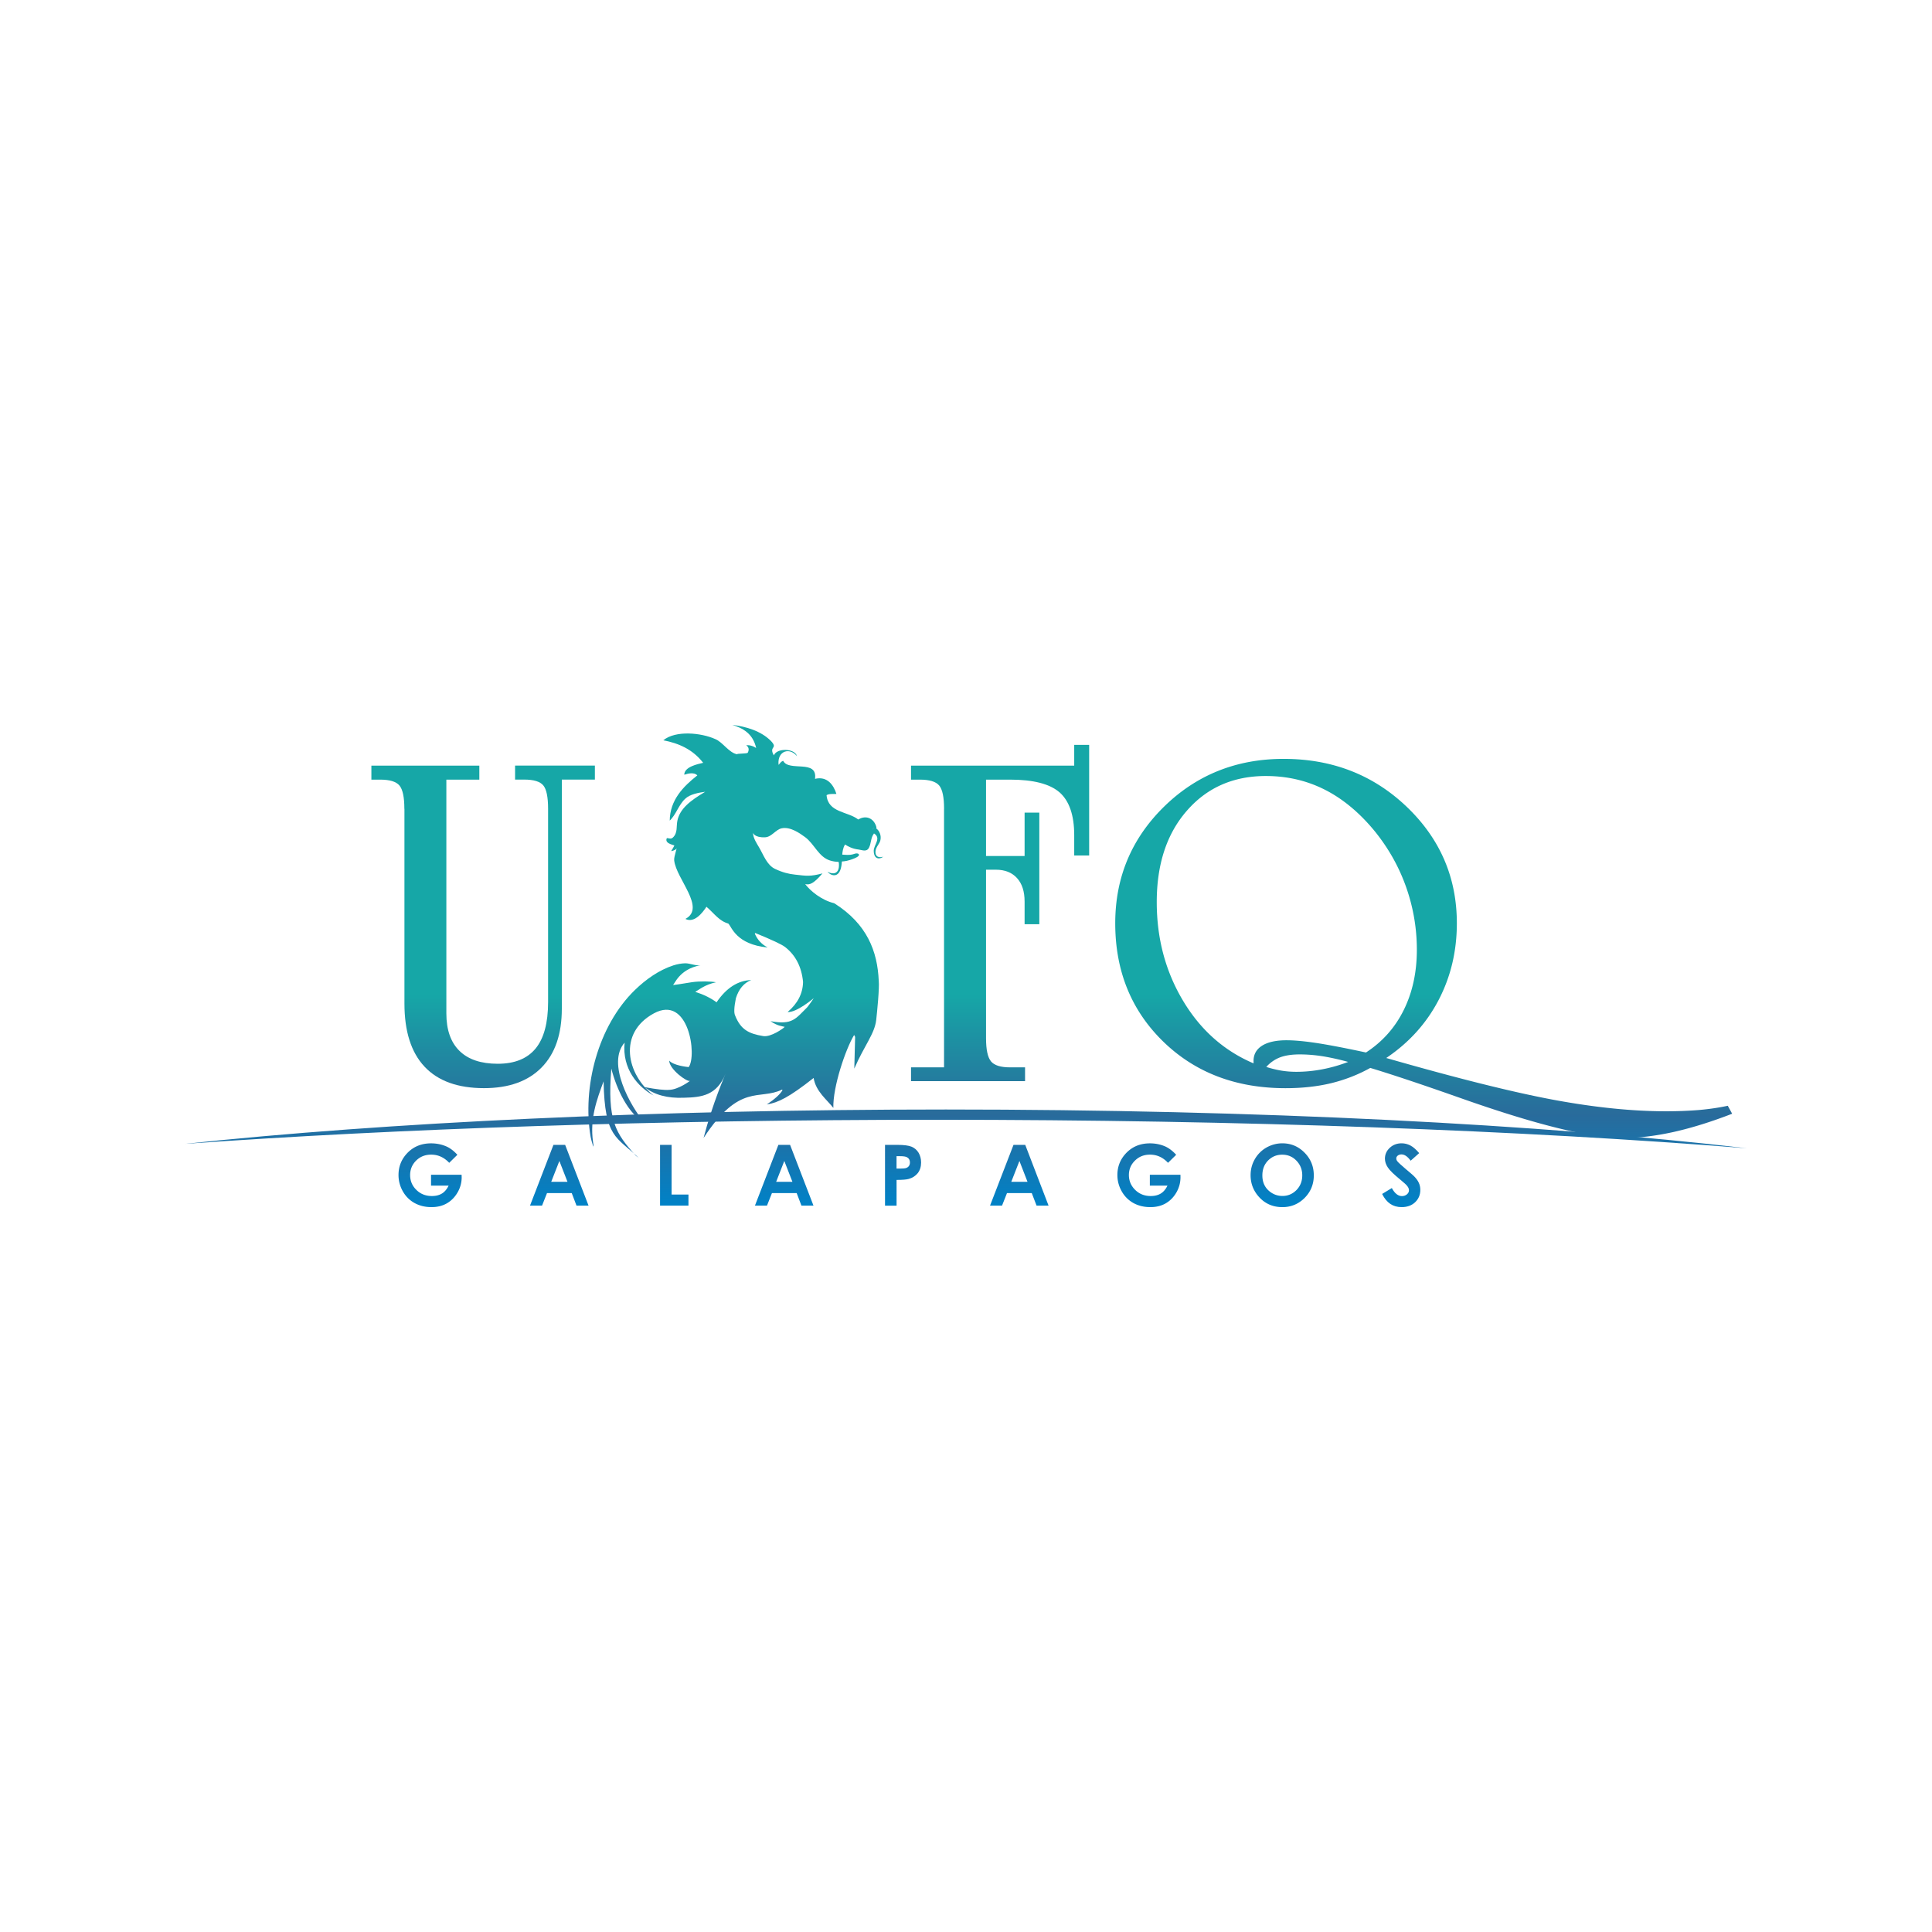 <svg xmlns="http://www.w3.org/2000/svg" viewBox="0 0 512 512" xml:space="preserve"><linearGradient id="a" gradientUnits="userSpaceOnUse" x1="256" y1="196.151" x2="256" y2="319.5"><stop offset=".546" stop-color="#16a7a7"/><stop offset=".804" stop-color="#296b9b"/><stop offset="1" stop-color="#0082c7"/></linearGradient><path d="M462.95 304.31c-54.21-6.35-129.29-10.28-212.27-10.28-77.67 0-148.43 3.44-201.64 9.1 56.26-4.03 124.96-6.38 199.13-6.38 81.2-.01 155.85 2.82 214.78 7.56z" fill="url(#a)"/><linearGradient id="b" gradientUnits="userSpaceOnUse" x1="128.025" y1="196.175" x2="128.025" y2="319.499"><stop offset=".546" stop-color="#16a7a7"/><stop offset=".804" stop-color="#296b9b"/><stop offset="1" stop-color="#0082c7"/></linearGradient><path d="M107.16 214.34c0-3.07-.43-5.13-1.31-6.18-.87-1.04-2.58-1.55-5.14-1.55h-2.29v-3.71h28.61v3.71h-8.74v61.96c0 4.34 1.16 7.66 3.48 9.93 2.32 2.28 5.7 3.41 10.13 3.41 4.47 0 7.81-1.34 10.03-4.03 2.21-2.68 3.32-6.79 3.32-12.32v-51.23c0-3.11-.43-5.18-1.28-6.2-.85-1.02-2.54-1.53-5.04-1.53h-2.43v-3.71h21.15v3.71h-8.76v60.68c0 6.77-1.78 11.97-5.37 15.62-3.57 3.64-8.66 5.47-15.26 5.47-6.95 0-12.19-1.9-15.75-5.69-3.56-3.79-5.33-9.37-5.33-16.74v-51.6z" fill="url(#b)"/><linearGradient id="c" gradientUnits="userSpaceOnUse" x1="265.046" y1="196.168" x2="265.046" y2="319.495"><stop offset=".546" stop-color="#16a7a7"/><stop offset=".804" stop-color="#296b9b"/><stop offset="1" stop-color="#0082c7"/></linearGradient><path d="M250.19 214.34c0-3.07-.43-5.13-1.3-6.18-.88-1.04-2.59-1.55-5.15-1.55h-2.31v-3.71h43.25v-5.5h3.96v29.32h-3.96v-5.37c0-5.31-1.31-9.1-3.89-11.37-2.61-2.26-6.98-3.37-13.1-3.37h-6.38v20.24h10.22v-11.5h3.9v29.58h-3.9v-6c0-2.69-.67-4.77-2.02-6.24-1.33-1.46-3.2-2.21-5.58-2.21h-2.62v44.66c0 3.02.44 5.06 1.31 6.13.87 1.06 2.56 1.59 5.07 1.59h3.96v3.65h-30.22v-3.65h8.75v-68.52z" fill="url(#c)"/><linearGradient id="d" gradientUnits="userSpaceOnUse" x1="377.288" y1="196.169" x2="377.288" y2="319.495"><stop offset=".546" stop-color="#16a7a7"/><stop offset=".804" stop-color="#296b9b"/><stop offset="1" stop-color="#0082c7"/></linearGradient><path d="M363.14 283.01c-3.19 1.78-6.63 3.12-10.3 4.03-3.68.89-7.73 1.34-12.16 1.34-13.15 0-23.96-4.13-32.42-12.36-8.46-8.25-12.71-18.69-12.71-31.34 0-12.14 4.31-22.44 12.93-30.9 8.62-8.44 19.18-12.67 31.7-12.67 12.9 0 23.76 4.24 32.63 12.71 8.85 8.47 13.27 18.76 13.27 30.85 0 7.41-1.62 14.21-4.85 20.38-3.23 6.18-7.85 11.28-13.86 15.33 18.87 5.41 33.72 9.11 44.56 11.12 10.83 2 20.71 3 29.61 3 3.15 0 6.06-.12 8.74-.34 2.69-.24 5.22-.61 7.6-1.12l1.16 2.11c-5.46 2.12-10.61 3.73-15.45 4.82-4.87 1.08-9.39 1.62-13.56 1.62-8.73 0-23.18-3.58-43.37-10.73-10.02-3.53-17.85-6.14-23.52-7.85zm-1.14-4.09c4.38-2.85 7.72-6.61 10.02-11.28 2.3-4.66 3.46-9.97 3.46-15.93 0-5.74-.96-11.29-2.85-16.64-1.89-5.35-4.65-10.25-8.26-14.73-4-4.89-8.4-8.57-13.17-11.01-4.79-2.45-10.04-3.68-15.74-3.68-8.59 0-15.57 3.06-20.9 9.17-5.35 6.1-8.01 14.19-8.01 24.24 0 9.68 2.33 18.38 6.96 26.13 4.63 7.76 10.87 13.28 18.69 16.61v-.63c0-1.74.75-3.09 2.26-4.05 1.52-.96 3.68-1.44 6.48-1.44 2.08 0 4.67.24 7.76.7 3.08.46 7.52 1.3 13.3 2.54zm-26.42 3.83c1.35.43 2.68.75 3.95.97 1.28.21 2.61.32 4.02.32 2.26 0 4.53-.22 6.8-.65a39.68 39.68 0 0 0 6.92-1.97c-2.3-.64-4.52-1.13-6.63-1.48-2.13-.34-4.2-.51-6.2-.51-2.09 0-3.83.26-5.24.79a9.37 9.37 0 0 0-3.62 2.53z" fill="url(#d)"/><g><linearGradient id="e" gradientUnits="userSpaceOnUse" x1="232.577" y1="196.158" x2="232.577" y2="319.529"><stop offset=".546" stop-color="#16a7a7"/><stop offset=".804" stop-color="#296b9b"/><stop offset="1" stop-color="#0082c7"/></linearGradient><path d="M231.41 220.75c2.38 1.25.11 3.13.14 4.75.06 2.58 1.92 2.09 2.5 1.53-1.1.36-2.21.04-2.03-1.52.13-1.12 1.1-1.91 1.29-2.83.28-1.22-.19-2.47-1.11-3.16 0 0 .15-.3-.41-.2-.56.09-.77 1.21-.66 1.29l.28.14z" fill="url(#e)"/><linearGradient id="f" gradientUnits="userSpaceOnUse" x1="225.188" y1="196.213" x2="225.188" y2="319.353"><stop offset=".546" stop-color="#16a7a7"/><stop offset=".804" stop-color="#296b9b"/><stop offset="1" stop-color="#0082c7"/></linearGradient><path d="M222.99 228.31c.47-.02.96-.09 1.42-.18.4-.07 4.01-1.08 3.09-1.84-.31-.24-.91-.09-1.2.03-1.17.4-2.43.19-3.57.13" fill="url(#f)"/><linearGradient id="g" gradientUnits="userSpaceOnUse" x1="194.408" y1="196.171" x2="194.408" y2="319.495"><stop offset=".546" stop-color="#16a7a7"/><stop offset=".804" stop-color="#296b9b"/><stop offset="1" stop-color="#0082c7"/></linearGradient><path d="M199.54 220.71s.4 1.32 3.24 1.18c1.73-.09 2.74-2.02 4.36-2.38 2.32-.49 4.83 1.33 6.21 2.33 2.44 1.78 3.59 5.26 6.59 6.19.73.23 1.52.37 2.3.37.1.37.1.66.09 1.07-.08 2.16-1.64 2.32-3.02 1.55.65.93 3.04 2.03 3.65-1.45.36-1.94-.06-3.95.96-5.77.73.4.71.45 1.46.77.69.3 1.42.48 2.14.56.96.12 2.1.72 2.74-.42.63-1.14.47-2.66 1.3-3.74.22-.29-.14-.83-.18-1.11-.1-.73.69-.1.9-.56-.55-2.31-2.64-3.45-4.83-2.12-2.77-2.18-8-1.77-8.4-6.45.66-.47 2.08-.25 2.61-.34-.77-2.41-2.46-4.76-5.67-3.99.74-5.31-6.97-1.78-8.43-4.77-.59.16-.87.67-1.23 1.09l.06.07-.07-.24c-.29-3.61 2.96-4.55 4.88-2.17-.55-2.12-5.4-2.19-6.11-.2-1.47-2.51 1.25-1.7-.8-3.84-2.63-2.65-6.65-3.82-10.22-4.24 2.74.85 5.46 2.26 6.32 6.12-1.57-1-2.64-.69-2.64-.69s1.15.58.41 1.95c-.17.29-3.03.17-2.8.41-2.19-.39-3.86-3.27-5.81-4.03-3.67-1.66-10.48-2.38-13.76.32 4.03.79 7.72 2.33 10.56 5.97-1.51.36-4.98 1.06-5.01 3.16 1.04-.35 2.66-.71 3.46.18-3.72 2.94-7.24 6.49-7.31 11.97 1.63-1.48 2.37-4.2 4.11-5.79 1.29-1.23 3.67-1.62 5.29-1.84-3.94 2.34-6.69 4.45-7.37 7.64-.33 1.54.13 3.23-1.18 4.47-.65.69-1.55-.14-1.68.3-.5 1.55 2.37 1.62 2.66 2.19.18.34-.76 2.56-.65 3.57.5 4.88 8.5 12.59 2.97 15.52 2.33 1.19 4.52-1.58 5.58-3.22 2.18 1.88 3.33 3.76 5.84 4.47v.05c.83.76 1.99 5.47 10.38 6.27-1.59-.83-2.72-2.05-3.41-3.68l.13-.15c4.39 1.8 7.02 3.03 7.87 3.69 2.8 2.17 4.4 5.25 4.79 9.27-.06 3.06-1.42 5.72-4.09 7.97 2.31.24 6.92-3.66 6.92-3.66s-.72 1.12-1.71 2.39c-3.09 3.05-3.92 4.78-9.75 3.7 1.99 1.34 3.02 1.29 3.77 1.51-.34.4-3.64 2.77-5.7 2.44-3.89-.64-5.96-1.74-7.44-5.44-.35-.69-.28-2.22.2-4.59.77-2.45 2.13-4.05 4.06-4.82-3.57.14-6.61 2.11-9.18 5.9-1.57-1.15-3.44-2.07-5.65-2.77.98-.52 2.46-1.89 5.51-2.54-1.44-.26-4.28-.33-6.38-.02-2.81.46-4.5.72-5.08.77.44-.05 1.59-4.22 7.31-5.25-1.13.2-2.8-.55-4.03-.53-1.06.03-2.09.23-3.11.55-3.83 1.24-7.32 3.73-10.18 6.5-9.84 9.52-14.02 25.77-11.76 38.98.14.81 1.15 4.4.62 1.25-.84-6.15.99-11.08 2.81-16 .3 15.06 3.4 14.61 9.33 20.32l-.78-.61c-5.47-6.02-7.59-9.39-6.5-23.08 1.42 5.54 4.48 11.96 8.85 14.44-3.85-4.56-10.13-15.85-5.33-21.32-.69 6.91 3.47 11.72 7.69 14.01-7.15-5.57-9.55-16.53.05-21.76 9.3-5.06 11.48 11.24 9.24 14.23-.49-.05-4.03-.42-5.15-1.71-.04 2.23 4.76 5.77 5.51 5.35 0 0-3.06 2.34-5.54 2.39-1.16.11-3.33-.13-6.5-.72 2.57 2.05 6.05 2.99 10.4 2.81 4.82-.11 8.7-.63 11.04-6.32.82.98 0 0 0 0s-3.44 7.81-5.81 16.98c9.64-14.74 14.74-9.86 20.81-12.82l.09.18c-.62 1.06-1.99 2.31-4.14 3.76 2.97-.45 6.03-1.98 12.4-7.02.59 3.6 3.56 5.78 5.23 7.94-.16-5.56 3.25-15.62 5.51-19.33l.26.51c-.02.12-.08 2.91-.22 8.4 2.69-6.21 5.39-9.2 5.81-12.9.23-2.06.88-8.5.67-10.38-.34-7.74-3.04-15.03-11.79-20.54-3.39-.82-6.33-3.25-7.7-5.07 1.17.24 2.15-.03 4.58-2.84-3.26.84-4.15.68-7.29.32-1.64-.17-3.27-.56-5.28-1.51-2.18-1.03-3.04-3.69-4.26-5.75-.62-1.04-1.35-2.17-1.55-3.39-.02-.12-.02-.32-.05-.42z" fill="url(#g)"/><linearGradient id="h" gradientUnits="userSpaceOnUse" x1="211.745" y1="196.151" x2="211.745" y2="319.667"><stop offset=".546" stop-color="#16a7a7"/><stop offset=".804" stop-color="#296b9b"/><stop offset="1" stop-color="#0082c7"/></linearGradient><path d="M215.47 209.96c-2.85.75-4.85-.94-7.45-1.04 1.08-4.89 5.93-.32 7.45 1.04z" fill="url(#h)"/><g><linearGradient id="i" gradientUnits="userSpaceOnUse" x1="212.553" y1="196.209" x2="212.553" y2="319.13"><stop offset=".546" stop-color="#16a7a7"/><stop offset=".804" stop-color="#296b9b"/><stop offset="1" stop-color="#0082c7"/></linearGradient><path d="M211.3 208.83c-.01.74.53 1.35 1.23 1.35.69.01 1.25-.58 1.27-1.33.01-.75-.55-1.35-1.24-1.36-.69 0-1.25.59-1.26 1.34z" fill="url(#i)"/></g><g><linearGradient id="j" gradientUnits="userSpaceOnUse" x1="226.213" y1="196.069" x2="226.213" y2="319.903"><stop offset=".546" stop-color="#16a7a7"/><stop offset=".804" stop-color="#296b9b"/><stop offset="1" stop-color="#0082c7"/></linearGradient><path d="M224.84 219.16c.12.81 2.01.15 2.39.4.9.6-.05 1.94-.89 1.65-.82-.29-1.37-1.19-1.5-2.05z" fill="url(#j)"/></g><g><linearGradient id="k" gradientUnits="userSpaceOnUse" x1="230.471" y1="196.231" x2="230.471" y2="319.251"><stop offset=".546" stop-color="#16a7a7"/><stop offset=".804" stop-color="#296b9b"/><stop offset="1" stop-color="#0082c7"/></linearGradient><path d="M230.99 218.23c.11.23-.51.86-.69.97-.35.23-.54.15-.57.71-.03.66.52.69 1.01.59.6-.93.55-1.65.25-2.27z" fill="url(#k)"/></g><g><linearGradient id="l" gradientUnits="userSpaceOnUse" x1="218.137" y1="196.146" x2="218.137" y2="319.582"><stop offset=".546" stop-color="#16a7a7"/><stop offset=".804" stop-color="#296b9b"/><stop offset="1" stop-color="#0082c7"/></linearGradient><path d="M221.16 226.06c-.62-.12-.58-.15-1.15-.5-.78-.49-1.27-.87-1.87-1.57-2.83-3.29-3.03-3.07-3.27-4.84-.06-.48 1.13-.07 1.54.12.91.42 1.74 1 2.58 1.55.92.59 1.48.92 2.42 1.51-.49.71-.48 1.86-.43 2.82.03.6.01.23.18.91" fill="url(#l)"/></g><g><linearGradient id="m" gradientUnits="userSpaceOnUse" x1="179.924" y1="196.162" x2="179.924" y2="319.529"><stop offset=".546" stop-color="#16a7a7"/><stop offset=".804" stop-color="#296b9b"/><stop offset="1" stop-color="#0082c7"/></linearGradient><path d="M177.86 225.55s3.23-4.77 3.59-10.5c1.47 3.14-.17 10.08-3.59 10.5z" fill="url(#m)"/></g><g><linearGradient id="n" gradientUnits="userSpaceOnUse" x1="185.106" y1="196.168" x2="185.106" y2="319.481"><stop offset=".546" stop-color="#16a7a7"/><stop offset=".804" stop-color="#296b9b"/><stop offset="1" stop-color="#0082c7"/></linearGradient><path d="M183.5 225.77c.11-2.35-.34-5.6-.03-8.67.23-2.27 3.6-3.22 4.35-5.71-3.64.08-7.33 7.22-4.32 14.38z" fill="url(#n)"/></g><g><linearGradient id="o" gradientUnits="userSpaceOnUse" x1="187.738" y1="196.161" x2="187.738" y2="319.555"><stop offset=".546" stop-color="#16a7a7"/><stop offset=".804" stop-color="#296b9b"/><stop offset="1" stop-color="#0082c7"/></linearGradient><path d="M186.3 226.5s-5-6.84 4.23-13.74c-3.78 4.01-5.23 8.97-4.23 13.74z" fill="url(#o)"/></g><g><linearGradient id="p" gradientUnits="userSpaceOnUse" x1="197.649" y1="196.171" x2="197.649" y2="319.488"><stop offset=".546" stop-color="#16a7a7"/><stop offset=".804" stop-color="#296b9b"/><stop offset="1" stop-color="#0082c7"/></linearGradient><path d="M201.65 235.42s-11.15-3.64-7.14-16.48c-.63 6.45 2.03 12.34 7.14 16.48z" fill="url(#p)"/></g><g><linearGradient id="q" gradientUnits="userSpaceOnUse" x1="190.185" y1="196.185" x2="190.185" y2="319.43"><stop offset=".546" stop-color="#16a7a7"/><stop offset=".804" stop-color="#296b9b"/><stop offset="1" stop-color="#0082c7"/></linearGradient><path d="M192.93 214.89c-2.59 3.51-4.44 6.09-.03 16.52-1.91-3.55-3.34-5.84-3.76-8.04-.06-.31-.64 2.13-1.62 4.98-.6-4.35 2.41-12.75 5.41-13.46z" fill="url(#q)"/></g><g><linearGradient id="r" gradientUnits="userSpaceOnUse" x1="206.153" y1="196.156" x2="206.153" y2="319.519"><stop offset=".546" stop-color="#16a7a7"/><stop offset=".804" stop-color="#296b9b"/><stop offset="1" stop-color="#0082c7"/></linearGradient><path d="M198.68 226.02c2.2 5.04 3.82 8.7 14.96 9.43-3.96.24-6.57.63-8.74-.14-.3-.09 1.69 1.97 3.9 4.73-4.14-1.74-10.6-10.08-10.12-14.02z" fill="url(#r)"/></g></g><g><linearGradient id="s" gradientUnits="userSpaceOnUse" x1="113.992" y1="196.165" x2="113.992" y2="319.497"><stop offset=".546" stop-color="#16a7a7"/><stop offset=".804" stop-color="#296b9b"/><stop offset="1" stop-color="#0082c7"/></linearGradient><path d="m121.21 306.03-2.16 2.13c-1.37-1.45-2.96-2.17-4.78-2.17-1.58 0-2.91.52-3.98 1.57-1.06 1.05-1.6 2.33-1.6 3.84 0 1.55.55 2.86 1.66 3.94 1.1 1.09 2.48 1.62 4.1 1.62 1.06 0 1.95-.22 2.68-.67.72-.44 1.31-1.15 1.76-2.09h-4.66v-2.87h8.1l.02.67c0 1.41-.36 2.75-1.09 4.01-.73 1.26-1.68 2.22-2.84 2.89-1.16.67-2.52 1-4.08 1-1.67 0-3.15-.36-4.47-1.08a7.989 7.989 0 0 1-3.11-3.1 8.632 8.632 0 0 1-1.15-4.35c0-2.13.71-3.99 2.11-5.56 1.67-1.87 3.85-2.81 6.53-2.81 1.39 0 2.71.26 3.93.77 1.04.43 2.05 1.19 3.03 2.26z" fill="url(#s)"/><linearGradient id="t" gradientUnits="userSpaceOnUse" x1="148.215" y1="196.159" x2="148.215" y2="319.497"><stop offset=".546" stop-color="#16a7a7"/><stop offset=".804" stop-color="#296b9b"/><stop offset="1" stop-color="#0082c7"/></linearGradient><path d="M146.67 303.4h3.1l6.2 16.1h-3.19l-1.26-3.31h-6.56l-1.31 3.31h-3.19l6.21-16.1zm1.57 4.27-2.16 5.52h4.31l-2.15-5.52z" fill="url(#t)"/><linearGradient id="u" gradientUnits="userSpaceOnUse" x1="178.688" y1="196.159" x2="178.688" y2="319.497"><stop offset=".546" stop-color="#16a7a7"/><stop offset=".804" stop-color="#296b9b"/><stop offset="1" stop-color="#0082c7"/></linearGradient><path d="M174.92 303.4h3.06v13.17h4.47v2.93h-7.53v-16.1z" fill="url(#u)"/><linearGradient id="v" gradientUnits="userSpaceOnUse" x1="207.827" y1="196.159" x2="207.827" y2="319.497"><stop offset=".546" stop-color="#16a7a7"/><stop offset=".804" stop-color="#296b9b"/><stop offset="1" stop-color="#0082c7"/></linearGradient><path d="M206.28 303.4h3.1l6.2 16.1h-3.19l-1.26-3.31h-6.56l-1.31 3.31h-3.19l6.21-16.1zm1.57 4.27-2.16 5.52H210l-2.15-5.52z" fill="url(#v)"/><linearGradient id="w" gradientUnits="userSpaceOnUse" x1="239.307" y1="196.159" x2="239.307" y2="319.497"><stop offset=".546" stop-color="#16a7a7"/><stop offset=".804" stop-color="#296b9b"/><stop offset="1" stop-color="#0082c7"/></linearGradient><path d="M234.52 303.4h3.26c1.75 0 3.03.17 3.8.49.78.33 1.39.85 1.84 1.58.44.73.68 1.6.68 2.61 0 1.13-.3 2.06-.88 2.81-.59.73-1.38 1.26-2.39 1.54-.6.17-1.67.26-3.23.26v6.82h-3.06V303.4zm3.07 6.29h.98c.76 0 1.3-.05 1.6-.17.3-.11.54-.28.71-.53.17-.26.26-.56.26-.92 0-.62-.24-1.08-.73-1.36-.35-.22-1-.31-1.95-.31h-.87v3.29z" fill="url(#w)"/><linearGradient id="x" gradientUnits="userSpaceOnUse" x1="270.128" y1="196.159" x2="270.128" y2="319.497"><stop offset=".546" stop-color="#16a7a7"/><stop offset=".804" stop-color="#296b9b"/><stop offset="1" stop-color="#0082c7"/></linearGradient><path d="M268.59 303.4h3.11l6.18 16.1h-3.18l-1.27-3.31h-6.57l-1.31 3.31h-3.18l6.22-16.1zm1.57 4.27-2.16 5.52h4.3l-2.14-5.52z" fill="url(#x)"/><linearGradient id="y" gradientUnits="userSpaceOnUse" x1="304.477" y1="196.165" x2="304.477" y2="319.497"><stop offset=".546" stop-color="#16a7a7"/><stop offset=".804" stop-color="#296b9b"/><stop offset="1" stop-color="#0082c7"/></linearGradient><path d="m311.7 306.03-2.16 2.13c-1.36-1.45-2.95-2.17-4.78-2.17-1.57 0-2.91.52-3.97 1.57-1.08 1.05-1.62 2.33-1.62 3.84 0 1.55.57 2.86 1.67 3.94 1.11 1.09 2.48 1.62 4.11 1.62 1.06 0 1.95-.22 2.68-.67.72-.44 1.31-1.15 1.76-2.09h-4.67v-2.87h8.11l.01.67c0 1.41-.36 2.75-1.08 4.01-.73 1.26-1.68 2.22-2.83 2.89-1.17.67-2.52 1-4.08 1-1.67 0-3.17-.36-4.48-1.08a8.03 8.03 0 0 1-3.1-3.1 8.632 8.632 0 0 1-1.15-4.35c0-2.13.71-3.99 2.11-5.56 1.67-1.87 3.84-2.81 6.52-2.81 1.4 0 2.72.26 3.93.77 1.02.43 2.04 1.19 3.02 2.26z" fill="url(#y)"/><linearGradient id="z" gradientUnits="userSpaceOnUse" x1="339.811" y1="196.165" x2="339.811" y2="319.497"><stop offset=".546" stop-color="#16a7a7"/><stop offset=".804" stop-color="#296b9b"/><stop offset="1" stop-color="#0082c7"/></linearGradient><path d="M339.84 302.99c2.28 0 4.24.82 5.87 2.47 1.64 1.65 2.46 3.66 2.46 6.03 0 2.34-.81 4.34-2.43 5.97-1.62 1.62-3.58 2.44-5.89 2.44-2.42 0-4.43-.83-6.03-2.51-1.59-1.67-2.4-3.66-2.4-5.95 0-1.55.38-2.96 1.12-4.25a8.27 8.27 0 0 1 3.06-3.07c1.34-.75 2.75-1.13 4.24-1.13zm-.03 3.01c-1.49 0-2.73.52-3.76 1.55-1.01 1.03-1.51 2.35-1.51 3.95 0 1.78.63 3.19 1.91 4.23 1 .8 2.13 1.21 3.42 1.21 1.45 0 2.68-.53 3.71-1.57 1.02-1.05 1.53-2.34 1.53-3.89 0-1.53-.51-2.82-1.54-3.89-1.03-1.07-2.28-1.59-3.76-1.59z" fill="url(#z)"/><linearGradient id="A" gradientUnits="userSpaceOnUse" x1="371.329" y1="196.165" x2="371.329" y2="319.497"><stop offset=".546" stop-color="#16a7a7"/><stop offset=".804" stop-color="#296b9b"/><stop offset="1" stop-color="#0082c7"/></linearGradient><path d="m376.1 305.59-2.26 2.01c-.81-1.11-1.61-1.67-2.44-1.67-.4 0-.73.12-.99.32-.25.22-.38.46-.38.73 0 .27.09.53.28.77.24.32 1 1.01 2.24 2.07 1.17.98 1.89 1.59 2.13 1.84.63.63 1.06 1.22 1.32 1.8.27.57.4 1.2.4 1.87 0 1.33-.47 2.42-1.38 3.28-.9.86-2.1 1.29-3.57 1.29-1.15 0-2.14-.28-2.99-.84-.85-.57-1.58-1.44-2.18-2.65l2.57-1.56c.77 1.42 1.66 2.13 2.68 2.13.51 0 .96-.16 1.32-.46.36-.31.54-.66.54-1.06 0-.36-.13-.72-.41-1.09-.26-.37-.87-.92-1.79-1.67-1.75-1.43-2.9-2.53-3.4-3.31-.51-.77-.77-1.55-.77-2.33 0-1.11.42-2.07 1.27-2.87.86-.8 1.91-1.2 3.15-1.2.81 0 1.57.19 2.3.56.73.38 1.51 1.05 2.36 2.04z" fill="url(#A)"/></g></svg>